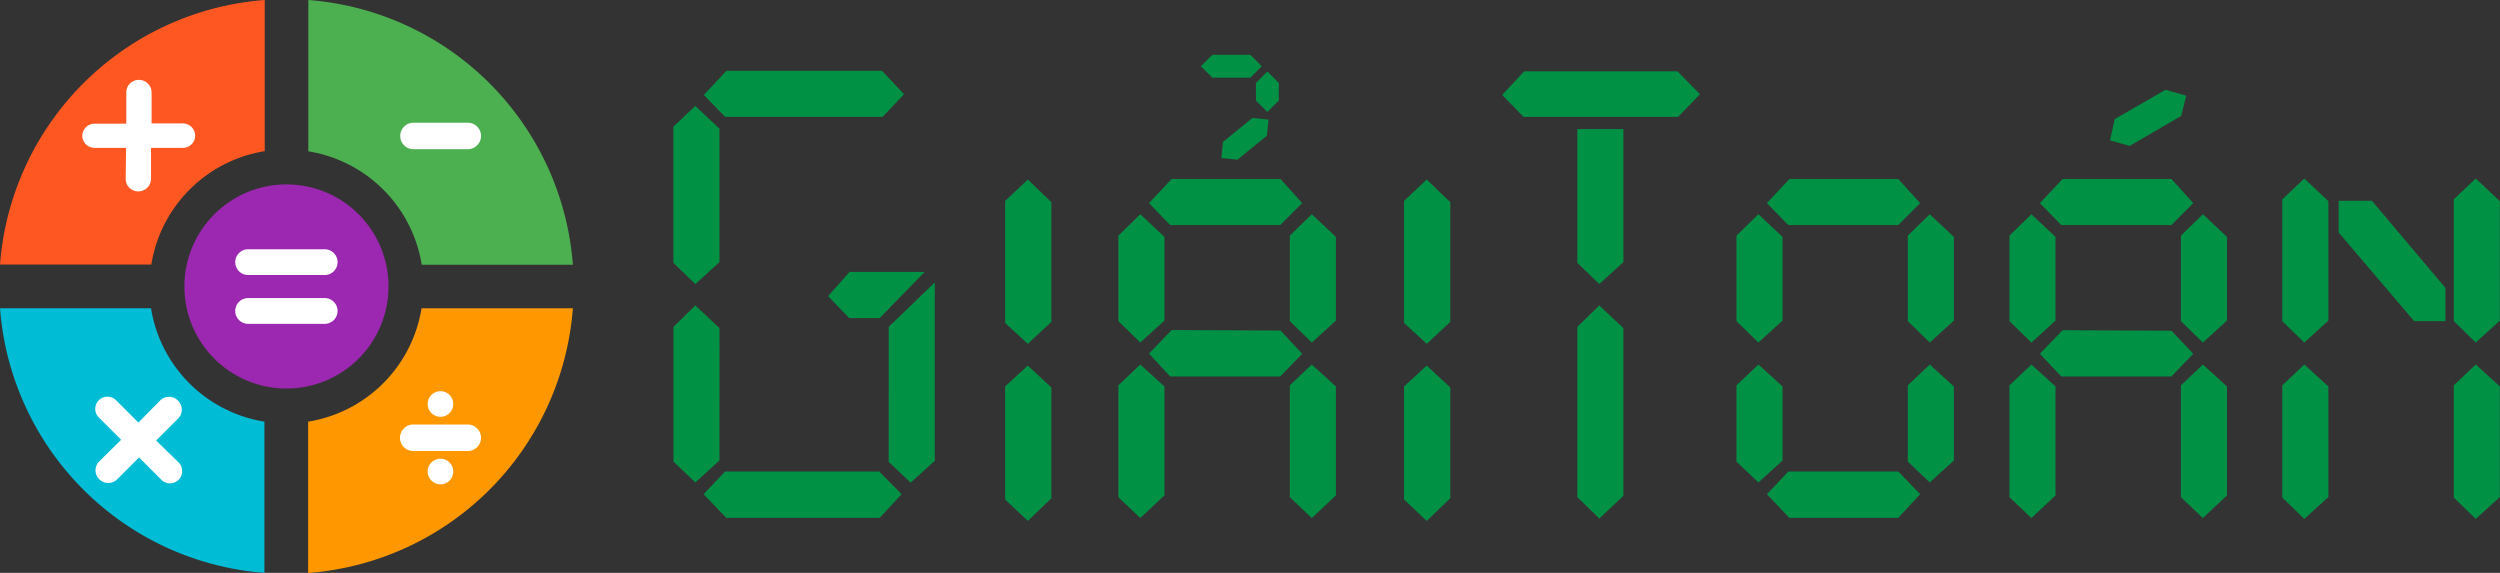 <svg id="Layer_1" data-name="Layer 1" xmlns="http://www.w3.org/2000/svg" viewBox="0 0 551.12 126.29">
  <rect x="0" y="0" width="551.12" height="126.29" fill="#333333" stroke="none"/>
  <defs>
    <style>
      .cls-1 {
        fill: #009145;
      }

      .cls-2 {
        fill: #4caf50;
      }

      .cls-3 {
        fill: #ff5722;
      }

      .cls-4 {
        fill: #00bcd4;
      }

      .cls-5 {
        fill: #ff9800;
      }

      .cls-6 {
        fill: #fff;
      }

      .cls-7 {
        fill: #9c27b0;
      }
    </style>
  </defs>
  <title>Logo-GiaiToan</title>
  <g>
    <path class="cls-1" d="M170.31,67.84,165,72.68,160.15,68V38l4.83-4.6,5.33,5Zm0,43.73L165,116.4l-4.83-4.59V82.11L165,77.39l5.33,5ZM211,30.82l-4.72,5H171.58l-4.72-4.84,5-5.32h34.29ZM210.47,119l-4.84,5.21H171.82l-5-5.21,4.72-5h34Zm5.08-49-9.92,10.17h-6.71l-4.66-4.84L199,70Zm2.24,41.62-5.33,4.83-4.84-4.59V82.11l10.17-9.8Z" transform="translate(-11.71 -10.05)"/>
    <path class="cls-1" d="M243.49,81l-5.2,4.84-5-4.6V54.35l5-4.72,5.2,5Zm0,38.89-5.2,5-5-4.72V95.24l5-4.6,5.2,4.84Z" transform="translate(-11.71 -10.05)"/>
    <path class="cls-1" d="M268.41,80.72l-5.32,4.84-4.84-4.72V62l4.84-4.72,5.32,5Zm0,38.53-5.32,5-4.84-4.6V95l4.84-4.59,5.32,4.84Zm30.36-64.42-4.84,4.84H269.68L265,54.83l5-5.32h24Zm0,33.21-4.84,5H269.68L265,88l5-5.2,24,.12Zm7.44-7.32-5.32,4.84-4.84-4.72V62l4.84-4.72,5.32,5Zm0,38.53-5.32,5-4.84-4.6V95l4.84-4.59,5.32,4.84Z" transform="translate(-11.71 -10.05)"/>
    <path class="cls-1" d="M331.43,81l-5.2,4.84-5-4.6V54.35l5-4.72,5.2,5Zm0,38.89-5.2,5-5-4.72V95.24l5-4.6,5.2,4.84Z" transform="translate(-11.71 -10.05)"/>
    <path class="cls-1" d="M386.47,30.82l-4.84,5H347.58l-4.72-4.84,4.84-5.2h33.81Zm-16.88,37-5.32,4.84L359.43,68V38.5h10.16Zm0,51.53-5.32,5-4.84-4.72V82.11l4.84-4.72,5.32,5Z" transform="translate(-11.71 -10.05)"/>
    <path class="cls-1" d="M404.67,80.72l-5.32,4.84-4.84-4.72V62l4.84-4.72,5.32,5Zm0,30.85-5.32,4.83-4.84-4.59V95l4.84-4.59,5.32,4.84ZM435,54.83l-4.83,4.84H405.94l-4.71-4.84,4.95-5.32h24ZM435,119l-4.83,5.21h-24L401.23,119l4.71-5H430.2Zm7.44-38.28-5.32,4.84-4.84-4.72V62l4.84-4.72,5.32,5Zm0,30.85-5.32,4.83-4.84-4.59V95l4.84-4.59,5.32,4.84Z" transform="translate(-11.71 -10.05)"/>
    <path class="cls-1" d="M464.85,80.72l-5.32,4.84-4.84-4.72V62l4.84-4.72,5.32,5Zm0,38.53-5.32,5-4.84-4.6V95l4.84-4.59,5.32,4.84Zm30.36-64.42-4.83,4.84H466.12l-4.72-4.84,5-5.32h24Zm0,33.21-4.83,5H466.12l-4.72-5,5-5.2,24,.12Zm7.44-7.32-5.32,4.84-4.84-4.72V62l4.84-4.72,5.32,5Zm0,38.53-5.32,5-4.84-4.6V95l4.84-4.59,5.32,4.84Z" transform="translate(-11.71 -10.05)"/>
    <path class="cls-1" d="M525,80.72l-5.32,4.84-4.84-4.72V54l4.84-4.6,5.32,5Zm0,38.89-5.32,4.84-4.84-4.72V95l4.84-4.59L525,95.24ZM550.8,80.84h-6.9L527.27,61.31v-7h7.32L550.8,73.52Zm12-.12-5.32,4.84-4.84-4.72V54l4.84-4.6,5.32,5Zm0,38.89-5.32,4.84-4.84-4.72V95l4.84-4.59,5.32,4.84Z" transform="translate(-11.71 -10.05)"/>
    <polygon class="cls-1" points="481.95 21.09 480.84 25.55 469.47 32.17 465.14 30.94 466.19 26.25 477.38 19.8 481.95 21.09"/>
    <polygon class="cls-1" points="278.16 14.6 275.64 17.12 267.26 17.12 264.74 14.6 267.26 12.08 275.64 12.08 278.16 14.6"/>
    <polygon class="cls-1" points="281.91 22.16 279.39 24.68 276.87 22.16 276.87 18.29 279.39 15.77 281.91 18.29 281.91 22.16"/>
    <polygon class="cls-1" points="279.65 26.36 279.29 29.91 272.8 35.2 269.25 34.84 269.61 31.29 276.11 26 279.65 26.36"/>
  </g>
  <g>
    <g>
      <path class="cls-2" d="M79.68,43.41a30.19,30.19,0,0,1,25,25H138A63.33,63.33,0,0,0,79.68,10.05Z" transform="translate(-11.71 -10.05)"/>
      <path class="cls-3" d="M45.07,68.37a30.19,30.19,0,0,1,25-25V10.05A63.33,63.33,0,0,0,11.71,68.37Z" transform="translate(-11.71 -10.05)"/>
      <path class="cls-4" d="M70,103a30.18,30.18,0,0,1-25-25H11.71A63.33,63.33,0,0,0,70,136.34Z" transform="translate(-11.71 -10.05)"/>
      <path class="cls-5" d="M104.64,78a30.18,30.18,0,0,1-25,25v33.36A63.33,63.33,0,0,0,138,78Z" transform="translate(-11.71 -10.05)"/>
    </g>
    <path class="cls-6" d="M39.5,42.64h-7A2.69,2.69,0,0,1,29.85,40a2.72,2.72,0,0,1,2.7-2.69h7V30.45a2.75,2.75,0,0,1,2.79-2.79,2.78,2.78,0,0,1,2.79,2.79v6.81h7A2.71,2.71,0,0,1,54.73,40,2.68,2.68,0,0,1,52,42.64h-7v6.81a2.78,2.78,0,0,1-2.79,2.79,2.75,2.75,0,0,1-2.79-2.79Z" transform="translate(-11.71 -10.05)"/>
    <g>
      <path class="cls-6" d="M115,103.64H102.64a2.92,2.92,0,0,0,0,5.83H115a2.92,2.92,0,0,0,0-5.83Z" transform="translate(-11.71 -10.05)"/>
      <g>
        <path class="cls-6" d="M111.63,99.11a2.82,2.82,0,1,1-2.82-2.82A2.82,2.82,0,0,1,111.63,99.11Z" transform="translate(-11.71 -10.05)"/>
        <path class="cls-6" d="M111.63,114a2.82,2.82,0,1,1-2.82-2.82A2.82,2.82,0,0,1,111.63,114Z" transform="translate(-11.71 -10.05)"/>
      </g>
    </g>
    <path class="cls-6" d="M115,37.11H102.69a2.92,2.92,0,0,0,0,5.83H115a2.92,2.92,0,0,0,0-5.83Z" transform="translate(-11.71 -10.05)"/>
    <g>
      <circle class="cls-7" cx="63.15" cy="63.15" r="22.5"/>
      <g>
        <path class="cls-6" d="M83.29,65H66.41a2.84,2.84,0,0,0,0,5.68H83.29a2.84,2.84,0,0,0,0-5.68Z" transform="translate(-11.71 -10.05)"/>
        <path class="cls-6" d="M83.29,75.76H66.41a2.84,2.84,0,0,0,0,5.68H83.29a2.84,2.84,0,0,0,0-5.68Z" transform="translate(-11.71 -10.05)"/>
      </g>
    </g>
    <path class="cls-6" d="M38.41,107l-4.91-4.91a2.69,2.69,0,0,1,3.8-3.81l4.92,4.92L47,98.35a2.75,2.75,0,0,1,3.94,0,2.79,2.79,0,0,1,0,4l-4.81,4.81L51.09,112a2.72,2.72,0,0,1,0,3.81,2.69,2.69,0,0,1-3.81,0l-4.92-4.92-4.81,4.81a2.79,2.79,0,0,1-3.95,0,2.76,2.76,0,0,1,0-3.95Z" transform="translate(-11.71 -10.05)"/>
  </g>
</svg>
